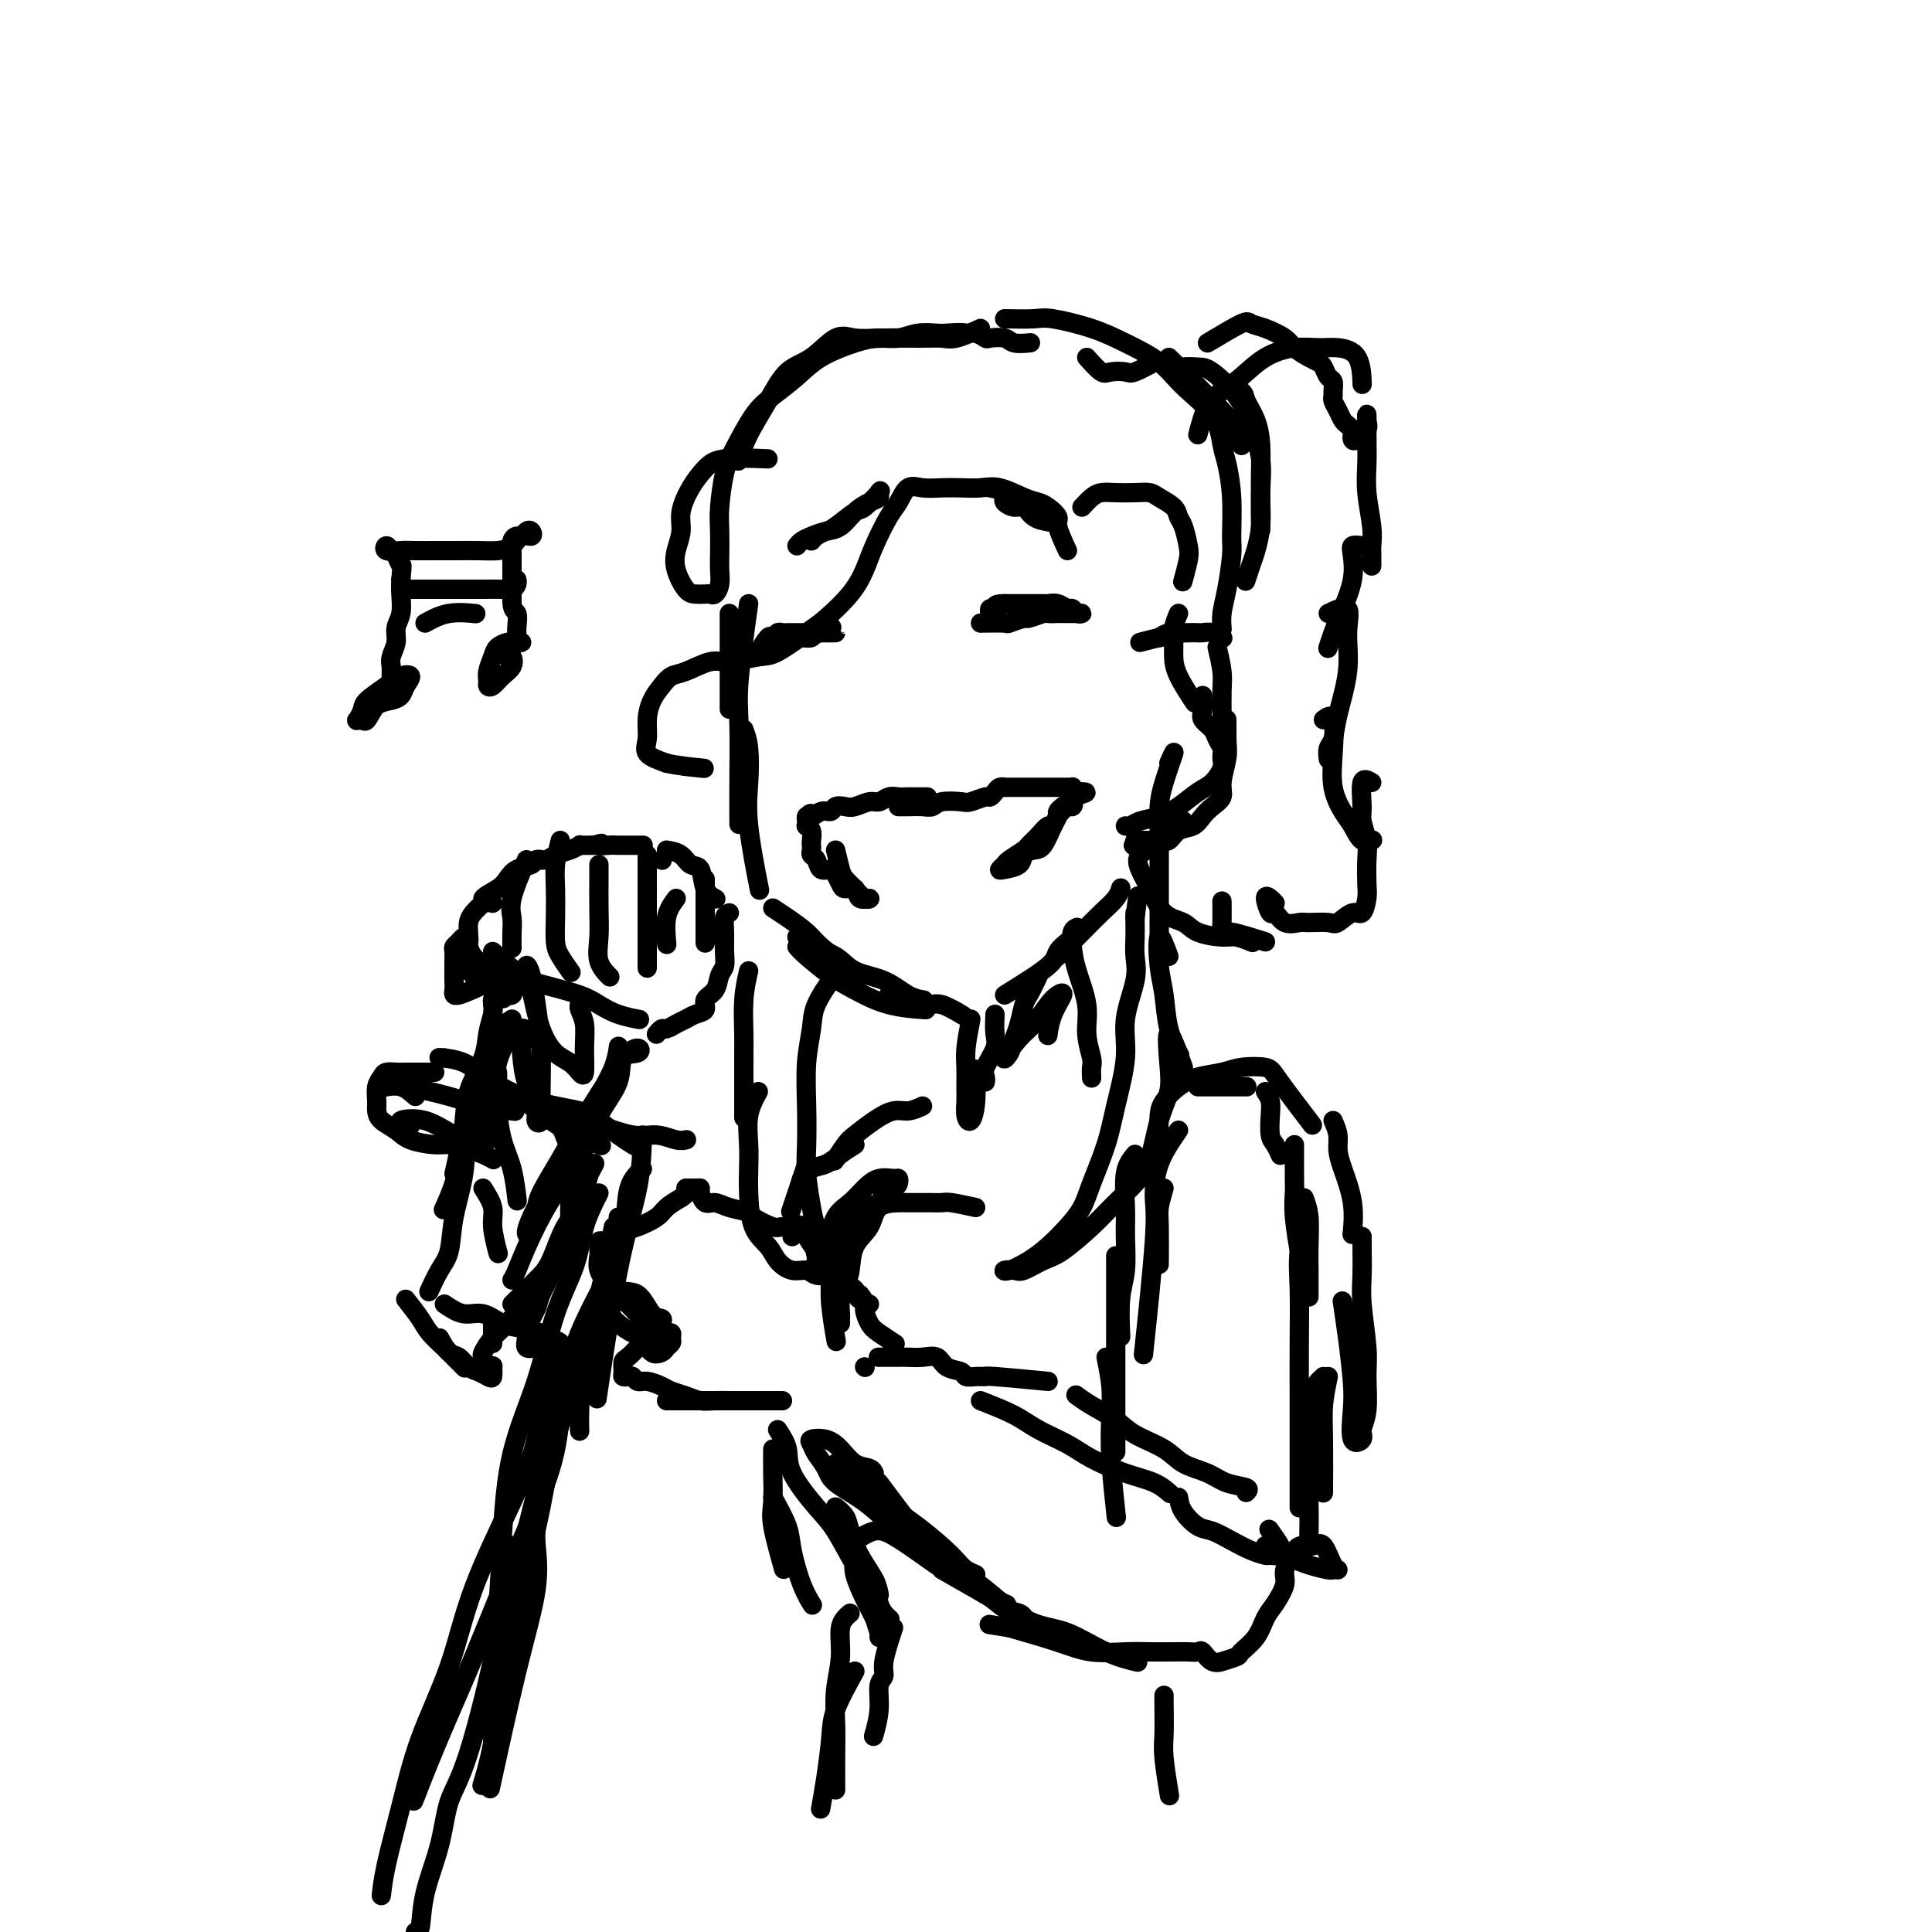 <svg viewBox='0 0 400 400' version='1.1' xmlns='http://www.w3.org/2000/svg' xmlns:xlink='http://www.w3.org/1999/xlink'><g fill='none' stroke='rgb(0,0,0)' stroke-width='4' stroke-linecap='round' stroke-linejoin='round'><path d='M106,213c-1.274,2.601 -2.549,5.203 -3,7c-0.451,1.797 -0.080,2.791 0,4c0.080,1.209 -0.132,2.633 -1,5c-0.868,2.367 -2.391,5.676 -3,7c-0.609,1.324 -0.305,0.662 0,0'/><path d='M106,211c-1.195,0.793 -2.390,1.587 -3,3c-0.610,1.413 -0.634,3.446 -1,5c-0.366,1.554 -1.072,2.628 -2,5c-0.928,2.372 -2.077,6.044 -3,9c-0.923,2.956 -1.620,5.198 -2,7c-0.380,1.802 -0.442,3.163 -1,5c-0.558,1.837 -1.612,4.148 -2,5c-0.388,0.852 -0.111,0.243 0,0c0.111,-0.243 0.055,-0.122 0,0'/><path d='M94,243c0.817,-3.613 1.634,-7.227 2,-10c0.366,-2.773 0.280,-4.707 1,-7c0.720,-2.293 2.245,-4.946 3,-7c0.755,-2.054 0.739,-3.510 1,-5c0.261,-1.490 0.798,-3.013 1,-4c0.202,-0.987 0.067,-1.437 0,-2c-0.067,-0.563 -0.067,-1.238 0,-1c0.067,0.238 0.202,1.389 0,3c-0.202,1.611 -0.741,3.681 -1,6c-0.259,2.319 -0.240,4.886 -1,8c-0.760,3.114 -2.300,6.775 -3,10c-0.700,3.225 -0.559,6.014 -1,9c-0.441,2.986 -1.463,6.170 -2,9c-0.537,2.830 -0.587,5.305 -1,7c-0.413,1.695 -1.188,2.610 -2,4c-0.812,1.390 -1.661,3.254 -2,4c-0.339,0.746 -0.170,0.373 0,0'/><path d='M84,269c1.121,1.430 2.241,2.860 3,4c0.759,1.140 1.156,1.991 2,3c0.844,1.009 2.133,2.178 3,3c0.867,0.822 1.310,1.298 2,2c0.690,0.702 1.626,1.629 2,2c0.374,0.371 0.187,0.185 0,0'/><path d='M91,277c0.667,1.209 1.334,2.418 2,3c0.666,0.582 1.331,0.536 2,1c0.669,0.464 1.342,1.437 2,2c0.658,0.563 1.301,0.715 2,1c0.699,0.285 1.452,0.703 2,1c0.548,0.297 0.889,0.473 1,0c0.111,-0.473 -0.009,-1.594 0,-2c0.009,-0.406 0.146,-0.098 0,0c-0.146,0.098 -0.577,-0.013 -1,0c-0.423,0.013 -0.840,0.152 -1,0c-0.160,-0.152 -0.063,-0.594 0,-1c0.063,-0.406 0.093,-0.776 0,-1c-0.093,-0.224 -0.307,-0.304 0,-1c0.307,-0.696 1.135,-2.010 2,-3c0.865,-0.990 1.765,-1.658 3,-3c1.235,-1.342 2.804,-3.358 4,-5c1.196,-1.642 2.019,-2.910 3,-4c0.981,-1.090 2.119,-2.004 3,-3c0.881,-0.996 1.507,-2.076 2,-3c0.493,-0.924 0.855,-1.693 1,-2c0.145,-0.307 0.072,-0.154 0,0'/><path d='M106,270c1.842,-1.848 3.684,-3.695 5,-5c1.316,-1.305 2.106,-2.067 3,-4c0.894,-1.933 1.892,-5.037 3,-7c1.108,-1.963 2.324,-2.784 3,-4c0.676,-1.216 0.811,-2.826 1,-4c0.189,-1.174 0.432,-1.913 1,-3c0.568,-1.087 1.461,-2.524 1,-2c-0.461,0.524 -2.274,3.007 -3,4c-0.726,0.993 -0.363,0.497 0,0'/><path d='M102,273c0.000,1.044 0.000,2.089 0,3c0.000,0.911 0.000,1.689 0,2c0.000,0.311 0.000,0.156 0,0'/><path d='M92,270c1.334,0.900 2.669,1.799 4,2c1.331,0.201 2.660,-0.297 4,0c1.340,0.297 2.692,1.389 4,2c1.308,0.611 2.573,0.742 4,1c1.427,0.258 3.018,0.643 4,1c0.982,0.357 1.356,0.684 2,1c0.644,0.316 1.558,0.620 2,1c0.442,0.380 0.412,0.836 0,1c-0.412,0.164 -1.206,0.038 -2,0c-0.794,-0.038 -1.588,0.014 -2,0c-0.412,-0.014 -0.443,-0.094 -1,0c-0.557,0.094 -1.640,0.362 -2,0c-0.360,-0.362 0.003,-1.353 0,-2c-0.003,-0.647 -0.373,-0.949 0,-2c0.373,-1.051 1.489,-2.850 2,-4c0.511,-1.150 0.417,-1.651 1,-3c0.583,-1.349 1.841,-3.547 3,-6c1.159,-2.453 2.218,-5.163 3,-7c0.782,-1.837 1.288,-2.802 2,-5c0.712,-2.198 1.632,-5.628 2,-7c0.368,-1.372 0.184,-0.686 0,0'/><path d='M106,265c0.200,-0.285 0.401,-0.570 1,-2c0.599,-1.430 1.597,-4.005 3,-7c1.403,-2.995 3.210,-6.411 5,-9c1.790,-2.589 3.562,-4.353 5,-7c1.438,-2.647 2.541,-6.178 4,-9c1.459,-2.822 3.272,-4.935 4,-7c0.728,-2.065 0.370,-4.082 1,-5c0.630,-0.918 2.248,-0.736 3,-1c0.752,-0.264 0.639,-0.972 0,-1c-0.639,-0.028 -1.803,0.625 -3,2c-1.197,1.375 -2.425,3.472 -4,6c-1.575,2.528 -3.496,5.486 -5,8c-1.504,2.514 -2.590,4.582 -4,7c-1.410,2.418 -3.144,5.184 -4,7c-0.856,1.816 -0.835,2.680 -1,4c-0.165,1.320 -0.516,3.094 -1,4c-0.484,0.906 -1.102,0.943 -1,0c0.102,-0.943 0.924,-2.866 2,-5c1.076,-2.134 2.408,-4.478 4,-7c1.592,-2.522 3.446,-5.223 5,-8c1.554,-2.777 2.808,-5.631 4,-8c1.192,-2.369 2.321,-4.253 3,-6c0.679,-1.747 0.908,-3.356 1,-4c0.092,-0.644 0.046,-0.322 0,0'/><path d='M100,246c0.875,1.387 1.750,2.774 2,4c0.250,1.226 -0.125,2.292 0,4c0.125,1.708 0.750,4.060 1,5c0.250,0.940 0.125,0.470 0,0'/><path d='M103,222c0.016,0.456 0.032,0.911 0,2c-0.032,1.089 -0.114,2.811 0,5c0.114,2.189 0.422,4.844 1,7c0.578,2.156 1.425,3.811 2,6c0.575,2.189 0.879,4.911 1,6c0.121,1.089 0.061,0.544 0,0'/><path d='M110,215c-0.832,-1.264 -1.664,-2.528 -2,-2c-0.336,0.528 -0.177,2.848 0,5c0.177,2.152 0.373,4.135 1,6c0.627,1.865 1.686,3.612 2,5c0.314,1.388 -0.115,2.417 0,3c0.115,0.583 0.774,0.718 1,0c0.226,-0.718 0.018,-2.290 0,-5c-0.018,-2.710 0.155,-6.556 0,-10c-0.155,-3.444 -0.639,-6.484 -1,-9c-0.361,-2.516 -0.599,-4.507 -1,-6c-0.401,-1.493 -0.963,-2.489 -1,-2c-0.037,0.489 0.452,2.463 1,5c0.548,2.537 1.156,5.636 2,8c0.844,2.364 1.925,3.992 3,5c1.075,1.008 2.146,1.396 3,2c0.854,0.604 1.493,1.423 2,2c0.507,0.577 0.882,0.911 1,0c0.118,-0.911 -0.021,-3.067 0,-5c0.021,-1.933 0.201,-3.642 0,-5c-0.201,-1.358 -0.785,-2.366 -1,-3c-0.215,-0.634 -0.061,-0.896 0,-1c0.061,-0.104 0.031,-0.052 0,0'/><path d='M102,203c-2.845,1.333 -5.691,2.667 -7,3c-1.309,0.333 -1.083,-0.334 -1,-1c0.083,-0.666 0.021,-1.330 0,-2c-0.021,-0.670 -0.003,-1.345 0,-2c0.003,-0.655 -0.011,-1.289 0,-2c0.011,-0.711 0.045,-1.498 0,-2c-0.045,-0.502 -0.170,-0.720 0,-1c0.170,-0.280 0.633,-0.623 1,-1c0.367,-0.377 0.636,-0.789 1,-1c0.364,-0.211 0.821,-0.223 1,0c0.179,0.223 0.079,0.681 0,1c-0.079,0.319 -0.138,0.500 0,1c0.138,0.500 0.475,1.318 1,2c0.525,0.682 1.240,1.229 2,2c0.760,0.771 1.564,1.765 2,2c0.436,0.235 0.504,-0.291 1,0c0.496,0.291 1.422,1.398 2,2c0.578,0.602 0.810,0.701 1,1c0.190,0.299 0.340,0.800 0,1c-0.340,0.200 -1.170,0.100 -2,0'/><path d='M104,206c0.878,1.743 -0.928,0.101 -2,-1c-1.072,-1.101 -1.412,-1.660 -2,-2c-0.588,-0.340 -1.426,-0.461 -2,-1c-0.574,-0.539 -0.886,-1.495 -1,-2c-0.114,-0.505 -0.031,-0.558 0,-1c0.031,-0.442 0.010,-1.273 0,-2c-0.010,-0.727 -0.010,-1.350 0,-2c0.010,-0.650 0.030,-1.326 0,-2c-0.030,-0.674 -0.109,-1.347 0,-2c0.109,-0.653 0.408,-1.285 1,-2c0.592,-0.715 1.478,-1.511 2,-2c0.522,-0.489 0.679,-0.670 1,-1c0.321,-0.330 0.806,-0.809 1,-1c0.194,-0.191 0.097,-0.096 0,0'/><path d='M102,187c-1.134,-0.242 -2.269,-0.484 -2,-1c0.269,-0.516 1.941,-1.305 3,-2c1.059,-0.695 1.504,-1.296 2,-2c0.496,-0.704 1.041,-1.509 2,-2c0.959,-0.491 2.330,-0.667 3,-1c0.670,-0.333 0.640,-0.824 1,-1c0.360,-0.176 1.111,-0.036 1,0c-0.111,0.036 -1.083,-0.033 -1,0c0.083,0.033 1.223,0.166 2,0c0.777,-0.166 1.192,-0.633 2,-1c0.808,-0.367 2.010,-0.634 3,-1c0.990,-0.366 1.767,-0.830 2,-1c0.233,-0.170 -0.078,-0.046 0,0c0.078,0.046 0.547,0.012 1,0c0.453,-0.012 0.891,-0.003 1,0c0.109,0.003 -0.112,0.001 0,0c0.112,-0.001 0.556,-0.000 1,0'/><path d='M123,175c2.610,-0.774 1.136,-0.207 1,0c-0.136,0.207 1.067,0.056 2,0c0.933,-0.056 1.595,-0.015 2,0c0.405,0.015 0.552,0.004 1,0c0.448,-0.004 1.198,-0.001 2,0c0.802,0.001 1.658,0.000 2,0c0.342,-0.000 0.171,-0.000 0,0'/><path d='M137,178c0.000,0.000 0.100,0.100 0.1,0.1'/><path d='M146,182c0.000,0.490 0.000,0.979 0,2c0.000,1.021 0.000,2.573 0,4c0.000,1.427 0.000,2.730 0,4c-0.000,1.270 0.000,2.506 0,3c0.000,0.494 0.000,0.247 0,0'/><path d='M138,176c1.098,0.198 2.197,0.397 3,1c0.803,0.603 1.312,1.612 2,2c0.688,0.388 1.556,0.156 2,1c0.444,0.844 0.466,2.766 1,4c0.534,1.234 1.581,1.781 2,2c0.419,0.219 0.209,0.109 0,0'/><path d='M151,189c-0.425,0.183 -0.849,0.365 -1,1c-0.151,0.635 -0.028,1.721 0,3c0.028,1.279 -0.039,2.751 0,4c0.039,1.249 0.184,2.275 0,3c-0.184,0.725 -0.696,1.150 -1,2c-0.304,0.850 -0.399,2.126 -1,3c-0.601,0.874 -1.708,1.347 -2,2c-0.292,0.653 0.230,1.485 0,2c-0.230,0.515 -1.213,0.711 -2,1c-0.787,0.289 -1.377,0.670 -2,1c-0.623,0.330 -1.277,0.611 -2,1c-0.723,0.389 -1.513,0.888 -2,1c-0.487,0.112 -0.669,-0.162 -1,0c-0.331,0.162 -0.809,0.761 -1,1c-0.191,0.239 -0.096,0.120 0,0'/><path d='M102,197c2.156,1.935 4.312,3.870 6,5c1.688,1.130 2.908,1.455 5,2c2.092,0.545 5.055,1.309 7,2c1.945,0.691 2.872,1.309 4,2c1.128,0.691 2.458,1.455 4,2c1.542,0.545 3.298,0.870 4,1c0.702,0.130 0.351,0.065 0,0'/><path d='M109,178c-1.268,2.995 -2.536,5.990 -3,8c-0.464,2.010 -0.124,3.033 0,4c0.124,0.967 0.033,1.876 0,3c-0.033,1.124 -0.010,2.464 0,3c0.010,0.536 0.005,0.268 0,0'/><path d='M116,174c-0.422,1.693 -0.843,3.386 -1,5c-0.157,1.614 -0.049,3.147 0,5c0.049,1.853 0.038,4.024 0,6c-0.038,1.976 -0.103,3.756 0,5c0.103,1.244 0.374,1.950 1,3c0.626,1.050 1.607,2.443 2,3c0.393,0.557 0.196,0.279 0,0'/><path d='M124,179c0.004,0.736 0.009,1.473 0,3c-0.009,1.527 -0.030,3.846 0,6c0.030,2.154 0.111,4.144 0,6c-0.111,1.856 -0.415,3.576 0,5c0.415,1.424 1.547,2.550 2,3c0.453,0.450 0.226,0.225 0,0'/><path d='M134,177c0.000,0.890 0.000,1.780 0,3c0.000,1.220 0.000,2.769 0,5c0.000,2.231 0.000,5.144 0,7c0.000,1.856 0.000,2.653 0,4c0.000,1.347 0.000,3.242 0,4c0.000,0.758 0.000,0.379 0,0'/><path d='M140,186c-0.844,1.133 -1.689,2.267 -2,4c-0.311,1.733 -0.089,4.067 0,5c0.089,0.933 0.044,0.467 0,0'/><path d='M90,222c-2.364,-0.005 -4.728,-0.011 -6,0c-1.272,0.011 -1.451,0.037 -2,0c-0.549,-0.037 -1.468,-0.137 -2,0c-0.532,0.137 -0.677,0.512 -1,1c-0.323,0.488 -0.823,1.089 -1,2c-0.177,0.911 -0.030,2.131 0,3c0.030,0.869 -0.056,1.385 0,2c0.056,0.615 0.254,1.327 1,2c0.746,0.673 2.041,1.308 3,2c0.959,0.692 1.583,1.442 3,2c1.417,0.558 3.627,0.924 5,1c1.373,0.076 1.909,-0.137 3,0c1.091,0.137 2.736,0.624 4,1c1.264,0.376 2.148,0.640 3,1c0.852,0.360 1.672,0.817 2,1c0.328,0.183 0.164,0.091 0,0'/><path d='M85,233c-1.256,-0.340 -2.511,-0.679 -2,-1c0.511,-0.321 2.789,-0.622 5,0c2.211,0.622 4.356,2.167 6,3c1.644,0.833 2.789,0.955 4,1c1.211,0.045 2.489,0.013 3,0c0.511,-0.013 0.256,-0.006 0,0'/><path d='M86,227c-0.944,-0.842 -1.889,-1.684 -3,-2c-1.111,-0.316 -2.390,-0.106 -3,0c-0.610,0.106 -0.551,0.109 0,0c0.551,-0.109 1.595,-0.330 4,0c2.405,0.330 6.170,1.212 9,2c2.830,0.788 4.723,1.481 7,2c2.277,0.519 4.936,0.862 6,1c1.064,0.138 0.532,0.069 0,0'/><path d='M92,219c-0.862,-0.021 -1.724,-0.042 -1,0c0.724,0.042 3.036,0.146 5,1c1.964,0.854 3.582,2.459 6,4c2.418,1.541 5.636,3.019 9,4c3.364,0.981 6.874,1.464 9,2c2.126,0.536 2.869,1.123 4,2c1.131,0.877 2.651,2.044 4,3c1.349,0.956 2.528,1.702 3,2c0.472,0.298 0.236,0.149 0,0'/><path d='M110,229c0.836,0.746 1.671,1.491 3,2c1.329,0.509 3.150,0.781 5,1c1.850,0.219 3.729,0.384 6,1c2.271,0.616 4.935,1.682 7,2c2.065,0.318 3.533,-0.111 5,0c1.467,0.111 2.933,0.761 4,1c1.067,0.239 1.733,0.068 2,0c0.267,-0.068 0.133,-0.034 0,0'/><path d='M114,232c1.556,1.044 3.111,2.089 5,3c1.889,0.911 4.111,1.689 5,2c0.889,0.311 0.444,0.156 0,0'/><path d='M127,254c-0.318,1.536 -0.635,3.071 -1,5c-0.365,1.929 -0.777,4.251 -1,7c-0.223,2.749 -0.256,5.924 -1,9c-0.744,3.076 -2.199,6.051 -3,9c-0.801,2.949 -0.946,5.871 -1,8c-0.054,2.129 -0.015,3.465 0,4c0.015,0.535 0.008,0.267 0,0'/><path d='M128,252c0.189,0.131 0.378,0.262 0,2c-0.378,1.738 -1.322,5.084 -2,8c-0.678,2.916 -1.091,5.401 -2,9c-0.909,3.599 -2.313,8.313 -4,13c-1.687,4.687 -3.657,9.348 -5,14c-1.343,4.652 -2.059,9.296 -3,14c-0.941,4.704 -2.108,9.467 -3,13c-0.892,3.533 -1.509,5.836 -2,8c-0.491,2.164 -0.854,4.190 -1,5c-0.146,0.810 -0.073,0.405 0,0'/><path d='M124,247c-1.140,2.267 -2.280,4.534 -3,7c-0.720,2.466 -1.019,5.131 -2,8c-0.981,2.869 -2.644,5.943 -4,10c-1.356,4.057 -2.406,9.099 -4,14c-1.594,4.901 -3.734,9.663 -5,15c-1.266,5.337 -1.660,11.249 -2,17c-0.340,5.751 -0.627,11.342 -1,16c-0.373,4.658 -0.832,8.382 -1,12c-0.168,3.618 -0.045,7.128 0,10c0.045,2.872 0.013,5.106 0,6c-0.013,0.894 -0.006,0.447 0,0'/><path d='M133,242c-1.252,1.156 -2.505,2.312 -3,5c-0.495,2.688 -0.233,6.909 -2,12c-1.767,5.091 -5.562,11.054 -8,17c-2.438,5.946 -3.521,11.875 -5,18c-1.479,6.125 -3.356,12.444 -5,19c-1.644,6.556 -3.054,13.348 -4,19c-0.946,5.652 -1.429,10.164 -2,15c-0.571,4.836 -1.231,9.994 -2,14c-0.769,4.006 -1.648,6.859 -2,8c-0.352,1.141 -0.176,0.571 0,0'/><path d='M116,282c0.093,3.204 0.187,6.408 0,10c-0.187,3.592 -0.653,7.572 -2,12c-1.347,4.428 -3.573,9.303 -6,15c-2.427,5.697 -5.054,12.214 -7,17c-1.946,4.786 -3.212,7.839 -5,12c-1.788,4.161 -4.097,9.428 -6,14c-1.903,4.572 -3.401,8.449 -4,10c-0.599,1.551 -0.300,0.775 0,0'/><path d='M115,282c-0.713,0.608 -1.427,1.215 -2,4c-0.573,2.785 -1.006,7.747 -2,12c-0.994,4.253 -2.548,7.798 -5,13c-2.452,5.202 -5.802,12.063 -8,18c-2.198,5.937 -3.244,10.951 -5,16c-1.756,5.049 -4.222,10.135 -6,15c-1.778,4.865 -2.868,9.510 -4,14c-1.132,4.490 -2.305,8.824 -3,12c-0.695,3.176 -0.913,5.193 -1,6c-0.087,0.807 -0.044,0.403 0,0'/><path d='M106,320c-0.700,5.561 -1.399,11.121 -3,19c-1.601,7.879 -4.102,18.076 -6,24c-1.898,5.924 -3.192,7.573 -4,10c-0.808,2.427 -1.131,5.631 -2,9c-0.869,3.369 -2.284,6.903 -3,10c-0.716,3.097 -0.731,5.757 -1,7c-0.269,1.243 -0.791,1.069 -1,1c-0.209,-0.069 -0.104,-0.035 0,0'/><path d='M111,316c-0.081,1.011 -0.163,2.022 0,4c0.163,1.978 0.569,4.922 0,9c-0.569,4.078 -2.115,9.290 -4,17c-1.885,7.710 -4.110,17.917 -5,22c-0.890,4.083 -0.445,2.041 0,0'/><path d='M116,233c0.845,1.905 1.690,3.810 2,6c0.310,2.190 0.083,4.667 0,9c-0.083,4.333 -0.024,10.524 0,13c0.024,2.476 0.012,1.238 0,0'/><path d='M133,235c-0.089,3.440 -0.179,6.881 -1,11c-0.821,4.119 -2.375,8.917 -4,17c-1.625,8.083 -3.321,19.452 -4,24c-0.679,4.548 -0.339,2.274 0,0'/><path d='M151,127c0.000,1.137 0.000,2.274 0,4c0.000,1.726 0.000,4.042 0,7c0.000,2.958 0.000,6.560 0,8c0.000,1.440 0.000,0.720 0,0'/><path d='M155,125c-0.845,6.043 -1.691,12.086 -2,16c-0.309,3.914 -0.083,5.699 0,9c0.083,3.301 0.022,8.120 0,12c-0.022,3.880 -0.006,6.823 0,8c0.006,1.177 0.003,0.589 0,0'/><path d='M154,151c0.407,1.075 0.813,2.150 1,4c0.187,1.850 0.153,4.475 0,7c-0.153,2.525 -0.426,4.949 0,9c0.426,4.051 1.550,9.729 2,12c0.450,2.271 0.225,1.136 0,0'/><path d='M160,188c0.874,0.573 1.748,1.145 3,2c1.252,0.855 2.882,1.992 4,3c1.118,1.008 1.724,1.887 3,3c1.276,1.113 3.222,2.461 4,3c0.778,0.539 0.389,0.270 0,0'/><path d='M165,194c0.783,0.700 1.567,1.399 3,2c1.433,0.601 3.516,1.103 5,2c1.484,0.897 2.370,2.188 4,3c1.630,0.812 4.004,1.146 6,2c1.996,0.854 3.614,2.230 5,3c1.386,0.770 2.539,0.934 3,1c0.461,0.066 0.231,0.033 0,0'/><path d='M184,206c1.297,0.293 2.593,0.587 4,1c1.407,0.413 2.923,0.946 4,1c1.077,0.054 1.713,-0.370 3,0c1.287,0.370 3.225,1.534 4,2c0.775,0.466 0.388,0.233 0,0'/><path d='M165,196c0.389,0.461 0.778,0.922 2,2c1.222,1.078 3.278,2.772 5,4c1.722,1.228 3.111,1.989 5,3c1.889,1.011 4.278,2.272 7,3c2.722,0.728 5.778,0.922 7,1c1.222,0.078 0.611,0.039 0,0'/><path d='M208,206c3.637,-2.256 7.274,-4.512 9,-6c1.726,-1.488 1.542,-2.208 2,-3c0.458,-0.792 1.560,-1.655 2,-2c0.440,-0.345 0.220,-0.173 0,0'/><path d='M219,198c1.743,-1.735 3.486,-3.470 5,-5c1.514,-1.530 2.797,-2.853 4,-4c1.203,-1.147 2.324,-2.116 3,-3c0.676,-0.884 0.907,-1.681 1,-2c0.093,-0.319 0.046,-0.159 0,0'/><path d='M236,133c1.738,-0.453 3.477,-0.906 4,-1c0.523,-0.094 -0.168,0.171 0,0c0.168,-0.171 1.196,-0.778 2,-1c0.804,-0.222 1.384,-0.061 2,0c0.616,0.061 1.269,0.020 2,0c0.731,-0.020 1.541,-0.019 2,0c0.459,0.019 0.566,0.057 1,0c0.434,-0.057 1.194,-0.208 2,0c0.806,0.208 1.659,0.774 2,1c0.341,0.226 0.171,0.113 0,0'/><path d='M252,134c0.423,1.794 0.845,3.588 1,5c0.155,1.412 0.041,2.442 0,4c-0.041,1.558 -0.011,3.644 0,5c0.011,1.356 0.003,1.980 0,3c-0.003,1.020 -0.001,2.434 0,3c0.001,0.566 0.000,0.283 0,0'/><path d='M254,157c0.009,-3.748 0.018,-7.496 0,-8c-0.018,-0.504 -0.063,2.235 0,4c0.063,1.765 0.235,2.556 0,4c-0.235,1.444 -0.877,3.543 -1,5c-0.123,1.457 0.273,2.273 0,3c-0.273,0.727 -1.214,1.365 -2,2c-0.786,0.635 -1.417,1.266 -2,2c-0.583,0.734 -1.118,1.570 -2,2c-0.882,0.430 -2.111,0.454 -3,1c-0.889,0.546 -1.439,1.614 -2,2c-0.561,0.386 -1.135,0.089 -2,0c-0.865,-0.089 -2.022,0.030 -3,0c-0.978,-0.030 -1.778,-0.210 -2,0c-0.222,0.210 0.134,0.809 0,1c-0.134,0.191 -0.759,-0.025 0,0c0.759,0.025 2.902,0.290 4,0c1.098,-0.290 1.152,-1.135 2,-2c0.848,-0.865 2.490,-1.748 3,-2c0.510,-0.252 -0.111,0.128 0,0c0.111,-0.128 0.953,-0.765 1,-1c0.047,-0.235 -0.701,-0.067 -1,0c-0.299,0.067 -0.150,0.034 0,0'/><path d='M221,114c-0.894,-1.940 -1.788,-3.881 -2,-5c-0.212,-1.119 0.257,-1.418 0,-2c-0.257,-0.582 -1.240,-1.448 -2,-2c-0.760,-0.552 -1.298,-0.789 -2,-1c-0.702,-0.211 -1.569,-0.397 -3,-1c-1.431,-0.603 -3.425,-1.625 -5,-2c-1.575,-0.375 -2.729,-0.103 -4,0c-1.271,0.103 -2.658,0.037 -4,0c-1.342,-0.037 -2.638,-0.046 -4,0c-1.362,0.046 -2.792,0.146 -4,0c-1.208,-0.146 -2.196,-0.539 -3,0c-0.804,0.539 -1.424,2.012 -2,3c-0.576,0.988 -1.109,1.493 -2,3c-0.891,1.507 -2.140,4.015 -3,6c-0.860,1.985 -1.333,3.446 -2,5c-0.667,1.554 -1.530,3.200 -3,5c-1.470,1.800 -3.548,3.755 -5,5c-1.452,1.245 -2.277,1.782 -4,3c-1.723,1.218 -4.345,3.118 -6,4c-1.655,0.882 -2.344,0.746 -4,1c-1.656,0.254 -4.278,0.896 -6,1c-1.722,0.104 -2.545,-0.332 -4,0c-1.455,0.332 -3.543,1.432 -5,2c-1.457,0.568 -2.285,0.606 -3,1c-0.715,0.394 -1.319,1.145 -2,2c-0.681,0.855 -1.439,1.815 -2,3c-0.561,1.185 -0.923,2.596 -1,4c-0.077,1.404 0.133,2.801 0,4c-0.133,1.199 -0.609,2.200 0,3c0.609,0.800 2.305,1.400 4,2'/><path d='M138,158c2.178,0.533 5.622,0.867 7,1c1.378,0.133 0.689,0.067 0,0'/><path d='M224,105c0.683,-0.732 1.366,-1.465 2,-2c0.634,-0.535 1.218,-0.873 2,-1c0.782,-0.127 1.761,-0.042 3,0c1.239,0.042 2.738,0.042 4,0c1.262,-0.042 2.289,-0.126 3,0c0.711,0.126 1.108,0.464 2,1c0.892,0.536 2.278,1.272 3,2c0.722,0.728 0.778,1.450 1,2c0.222,0.550 0.609,0.929 1,2c0.391,1.071 0.785,2.833 1,4c0.215,1.167 0.250,1.737 0,3c-0.250,1.263 -0.786,3.218 -1,4c-0.214,0.782 -0.107,0.391 0,0'/><path d='M244,127c-0.424,0.997 -0.849,1.995 -1,3c-0.151,1.005 -0.029,2.018 0,3c0.029,0.982 -0.033,1.933 0,3c0.033,1.067 0.163,2.249 1,4c0.837,1.751 2.382,4.072 3,5c0.618,0.928 0.309,0.464 0,0'/><path d='M249,144c0.055,1.089 0.110,2.179 0,3c-0.110,0.821 -0.384,1.375 0,2c0.384,0.625 1.425,1.321 2,2c0.575,0.679 0.685,1.341 1,2c0.315,0.659 0.837,1.316 1,2c0.163,0.684 -0.031,1.394 0,2c0.031,0.606 0.288,1.108 0,2c-0.288,0.892 -1.120,2.175 -2,3c-0.880,0.825 -1.808,1.191 -3,2c-1.192,0.809 -2.649,2.059 -4,3c-1.351,0.941 -2.597,1.573 -4,2c-1.403,0.427 -2.964,0.651 -4,1c-1.036,0.349 -1.548,0.825 -2,1c-0.452,0.175 -0.843,0.050 -1,0c-0.157,-0.050 -0.078,-0.025 0,0'/><path d='M242,158c0.619,-1.400 1.238,-2.799 1,-2c-0.238,0.799 -1.332,3.798 -2,6c-0.668,2.202 -0.911,3.607 -1,5c-0.089,1.393 -0.024,2.775 0,5c0.024,2.225 0.006,5.293 0,8c-0.006,2.707 -0.002,5.051 0,7c0.002,1.949 0.000,3.502 0,5c-0.000,1.498 -0.000,2.942 0,4c0.000,1.058 0.000,1.731 0,2c-0.000,0.269 -0.000,0.135 0,0'/><path d='M242,198c-0.819,-2.234 -1.638,-4.468 -2,-4c-0.362,0.468 -0.268,3.639 0,6c0.268,2.361 0.711,3.911 1,6c0.289,2.089 0.424,4.716 1,7c0.576,2.284 1.593,4.224 2,5c0.407,0.776 0.203,0.388 0,0'/><path d='M245,221c-1.255,-3.490 -2.510,-6.979 -3,-7c-0.490,-0.021 -0.215,3.427 0,6c0.215,2.573 0.371,4.271 0,6c-0.371,1.729 -1.268,3.489 -2,6c-0.732,2.511 -1.298,5.772 -2,8c-0.702,2.228 -1.541,3.422 -3,5c-1.459,1.578 -3.539,3.541 -5,5c-1.461,1.459 -2.302,2.416 -4,4c-1.698,1.584 -4.252,3.797 -6,5c-1.748,1.203 -2.688,1.396 -4,2c-1.312,0.604 -2.995,1.621 -4,2c-1.005,0.379 -1.333,0.122 -2,0c-0.667,-0.122 -1.673,-0.107 -2,0c-0.327,0.107 0.024,0.308 1,0c0.976,-0.308 2.578,-1.124 4,-2c1.422,-0.876 2.664,-1.810 4,-3c1.336,-1.190 2.766,-2.634 4,-4c1.234,-1.366 2.272,-2.653 3,-4c0.728,-1.347 1.146,-2.755 2,-5c0.854,-2.245 2.145,-5.328 3,-8c0.855,-2.672 1.273,-4.934 2,-8c0.727,-3.066 1.764,-6.935 2,-10c0.236,-3.065 -0.329,-5.326 0,-8c0.329,-2.674 1.552,-5.763 2,-8c0.448,-2.237 0.120,-3.623 0,-5c-0.120,-1.377 -0.032,-2.745 0,-4c0.032,-1.255 0.009,-2.398 0,-3c-0.009,-0.602 -0.002,-0.662 0,-1c0.002,-0.338 0.001,-0.954 0,-1c-0.001,-0.046 -0.000,0.477 0,1'/><path d='M235,190c1.000,-7.833 0.500,-3.917 0,0'/><path d='M155,201c-0.423,1.849 -0.845,3.697 -1,6c-0.155,2.303 -0.041,5.059 0,7c0.041,1.941 0.011,3.067 0,5c-0.011,1.933 -0.003,4.674 0,7c0.003,2.326 0.001,4.236 0,5c-0.001,0.764 -0.000,0.382 0,0'/><path d='M157,226c-0.845,1.558 -1.689,3.116 -2,5c-0.311,1.884 -0.087,4.093 0,6c0.087,1.907 0.039,3.511 0,5c-0.039,1.489 -0.068,2.862 0,5c0.068,2.138 0.235,5.041 1,7c0.765,1.959 2.129,2.974 3,4c0.871,1.026 1.249,2.065 2,3c0.751,0.935 1.875,1.767 3,2c1.125,0.233 2.252,-0.134 3,0c0.748,0.134 1.118,0.769 2,1c0.882,0.231 2.276,0.057 3,0c0.724,-0.057 0.779,0.001 1,0c0.221,-0.001 0.607,-0.063 1,0c0.393,0.063 0.793,0.251 1,0c0.207,-0.251 0.220,-0.941 0,-1c-0.220,-0.059 -0.675,0.515 -1,0c-0.325,-0.515 -0.522,-2.118 -1,-3c-0.478,-0.882 -1.238,-1.044 -2,-2c-0.762,-0.956 -1.524,-2.706 -2,-4c-0.476,-1.294 -0.664,-2.132 -1,-4c-0.336,-1.868 -0.818,-4.764 -1,-7c-0.182,-2.236 -0.062,-3.810 0,-6c0.062,-2.190 0.066,-4.994 0,-8c-0.066,-3.006 -0.203,-6.214 0,-9c0.203,-2.786 0.745,-5.149 1,-7c0.255,-1.851 0.222,-3.191 1,-5c0.778,-1.809 2.365,-4.088 3,-5c0.635,-0.912 0.317,-0.456 0,0'/><path d='M203,68c-1.841,0.846 -3.682,1.692 -5,2c-1.318,0.308 -2.112,0.079 -3,0c-0.888,-0.079 -1.871,-0.008 -4,0c-2.129,0.008 -5.406,-0.047 -8,0c-2.594,0.047 -4.507,0.198 -6,0c-1.493,-0.198 -2.567,-0.743 -4,0c-1.433,0.743 -3.225,2.774 -5,4c-1.775,1.226 -3.534,1.646 -5,3c-1.466,1.354 -2.640,3.641 -4,6c-1.360,2.359 -2.904,4.789 -4,7c-1.096,2.211 -1.742,4.203 -2,5c-0.258,0.797 -0.129,0.398 0,0'/><path d='M159,95c-3.425,-0.139 -6.850,-0.278 -9,0c-2.150,0.278 -3.024,0.972 -4,2c-0.976,1.028 -2.053,2.388 -3,4c-0.947,1.612 -1.764,3.476 -2,5c-0.236,1.524 0.111,2.710 0,4c-0.111,1.290 -0.678,2.686 -1,4c-0.322,1.314 -0.399,2.548 0,4c0.399,1.452 1.272,3.122 2,4c0.728,0.878 1.309,0.962 2,1c0.691,0.038 1.492,0.029 2,0c0.508,-0.029 0.725,-0.078 1,0c0.275,0.078 0.610,0.282 1,0c0.390,-0.282 0.836,-1.051 1,-2c0.164,-0.949 0.047,-2.077 0,-3c-0.047,-0.923 -0.022,-1.639 0,-3c0.022,-1.361 0.043,-3.365 0,-5c-0.043,-1.635 -0.148,-2.901 0,-5c0.148,-2.099 0.549,-5.029 1,-7c0.451,-1.971 0.953,-2.982 2,-5c1.047,-2.018 2.639,-5.045 4,-7c1.361,-1.955 2.492,-2.840 4,-4c1.508,-1.160 3.393,-2.597 5,-4c1.607,-1.403 2.936,-2.772 5,-4c2.064,-1.228 4.864,-2.315 7,-3c2.136,-0.685 3.608,-0.968 5,-1c1.392,-0.032 2.703,0.187 4,0c1.297,-0.187 2.580,-0.781 4,-1c1.420,-0.219 2.977,-0.063 4,0c1.023,0.063 1.511,0.031 2,0'/><path d='M196,69c3.755,-0.293 3.643,-0.027 4,0c0.357,0.027 1.182,-0.185 2,0c0.818,0.185 1.628,0.768 2,1c0.372,0.232 0.307,0.115 1,0c0.693,-0.115 2.145,-0.227 3,0c0.855,0.227 1.115,0.792 2,1c0.885,0.208 2.396,0.059 3,0c0.604,-0.059 0.302,-0.030 0,0'/><path d='M225,74c1.125,1.264 2.250,2.527 3,3c0.750,0.473 1.126,0.154 2,0c0.874,-0.154 2.244,-0.144 3,0c0.756,0.144 0.896,0.424 2,0c1.104,-0.424 3.173,-1.550 4,-2c0.827,-0.450 0.414,-0.225 0,0'/><path d='M242,74c2.378,2.374 4.756,4.749 6,6c1.244,1.251 1.353,1.379 2,2c0.647,0.621 1.833,1.733 3,3c1.167,1.267 2.314,2.687 3,4c0.686,1.313 0.910,2.518 1,3c0.090,0.482 0.045,0.241 0,0'/><path d='M253,79c1.630,0.708 3.260,1.415 4,2c0.740,0.585 0.590,1.046 1,2c0.410,0.954 1.379,2.399 2,4c0.621,1.601 0.896,3.356 1,5c0.104,1.644 0.039,3.177 0,5c-0.039,1.823 -0.053,3.936 0,6c0.053,2.064 0.172,4.081 0,6c-0.172,1.919 -0.634,3.741 -1,5c-0.366,1.259 -0.637,1.954 -1,3c-0.363,1.046 -0.818,2.442 -1,3c-0.182,0.558 -0.091,0.279 0,0'/><path d='M243,77c0.561,-0.423 1.123,-0.846 2,-1c0.877,-0.154 2.071,-0.038 3,0c0.929,0.038 1.594,-0.002 3,1c1.406,1.002 3.554,3.047 5,5c1.446,1.953 2.191,3.813 3,6c0.809,2.187 1.681,4.700 2,7c0.319,2.300 0.086,4.389 0,7c-0.086,2.611 -0.025,5.746 0,7c0.025,1.254 0.012,0.627 0,0'/><path d='M208,66c2.282,0.043 4.564,0.086 6,0c1.436,-0.086 2.026,-0.300 4,0c1.974,0.300 5.330,1.113 8,2c2.670,0.887 4.652,1.847 7,3c2.348,1.153 5.063,2.497 7,4c1.937,1.503 3.097,3.164 5,5c1.903,1.836 4.548,3.847 6,6c1.452,2.153 1.710,4.449 2,6c0.290,1.551 0.611,2.357 1,4c0.389,1.643 0.847,4.123 1,7c0.153,2.877 0.003,6.151 0,8c-0.003,1.849 0.143,2.272 0,4c-0.143,1.728 -0.574,4.762 -1,7c-0.426,2.238 -0.845,3.679 -1,5c-0.155,1.321 -0.044,2.520 0,3c0.044,0.480 0.022,0.240 0,0'/><path d='M248,90c0.597,-2.259 1.194,-4.518 2,-6c0.806,-1.482 1.822,-2.187 3,-3c1.178,-0.813 2.519,-1.735 4,-3c1.481,-1.265 3.101,-2.872 5,-4c1.899,-1.128 4.078,-1.776 6,-2c1.922,-0.224 3.587,-0.024 5,0c1.413,0.024 2.575,-0.128 4,0c1.425,0.128 3.115,0.534 4,2c0.885,1.466 0.967,3.990 1,5c0.033,1.010 0.016,0.505 0,0'/><path d='M250,71c2.793,-1.673 5.587,-3.346 7,-4c1.413,-0.654 1.446,-0.288 2,0c0.554,0.288 1.630,0.497 3,1c1.370,0.503 3.036,1.299 4,2c0.964,0.701 1.228,1.305 2,2c0.772,0.695 2.053,1.481 3,2c0.947,0.519 1.560,0.773 2,1c0.440,0.227 0.707,0.428 1,1c0.293,0.572 0.614,1.514 1,2c0.386,0.486 0.839,0.514 1,1c0.161,0.486 0.032,1.429 0,2c-0.032,0.571 0.033,0.769 0,1c-0.033,0.231 -0.163,0.496 0,1c0.163,0.504 0.618,1.248 1,2c0.382,0.752 0.690,1.511 1,2c0.310,0.489 0.621,0.707 1,1c0.379,0.293 0.827,0.661 1,1c0.173,0.339 0.071,0.649 0,1c-0.071,0.351 -0.110,0.742 0,1c0.110,0.258 0.369,0.384 1,0c0.631,-0.384 1.633,-1.278 2,-2c0.367,-0.722 0.099,-1.271 0,-2c-0.099,-0.729 -0.028,-1.637 0,-1c0.028,0.637 0.014,2.818 0,5'/><path d='M283,91c0.016,1.640 0.057,3.240 0,5c-0.057,1.760 -0.211,3.680 0,6c0.211,2.320 0.789,5.039 1,7c0.211,1.961 0.057,3.165 0,4c-0.057,0.835 -0.015,1.302 0,2c0.015,0.698 0.004,1.628 0,2c-0.004,0.372 -0.002,0.186 0,0'/><path d='M282,113c-0.833,-0.114 -1.666,-0.229 -2,0c-0.334,0.229 -0.170,0.801 0,2c0.170,1.199 0.347,3.026 0,5c-0.347,1.974 -1.217,4.096 -2,6c-0.783,1.904 -1.480,3.589 -2,5c-0.520,1.411 -0.863,2.546 -1,3c-0.137,0.454 -0.069,0.227 0,0'/><path d='M275,127c1.705,-0.809 3.411,-1.619 4,-1c0.589,0.619 0.063,2.665 0,5c-0.063,2.335 0.337,4.959 0,8c-0.337,3.041 -1.411,6.500 -2,9c-0.589,2.500 -0.694,4.041 -1,5c-0.306,0.959 -0.813,1.335 -1,2c-0.187,0.665 -0.053,1.619 0,2c0.053,0.381 0.027,0.191 0,0'/><path d='M274,149c0.833,-0.616 1.665,-1.232 2,0c0.335,1.232 0.172,4.313 0,7c-0.172,2.687 -0.354,4.979 0,7c0.354,2.021 1.244,3.771 2,5c0.756,1.229 1.378,1.938 2,3c0.622,1.062 1.244,2.478 2,3c0.756,0.522 1.644,0.149 2,0c0.356,-0.149 0.178,-0.075 0,0'/><path d='M284,162c-0.853,-0.502 -1.707,-1.003 -2,0c-0.293,1.003 -0.026,3.511 0,5c0.026,1.489 -0.188,1.958 0,3c0.188,1.042 0.780,2.655 1,4c0.220,1.345 0.068,2.421 0,4c-0.068,1.579 -0.053,3.660 0,5c0.053,1.340 0.144,1.939 0,3c-0.144,1.061 -0.521,2.586 -1,3c-0.479,0.414 -1.058,-0.282 -2,0c-0.942,0.282 -2.248,1.542 -3,2c-0.752,0.458 -0.951,0.114 -2,0c-1.049,-0.114 -2.949,0.000 -4,0c-1.051,-0.000 -1.253,-0.116 -2,0c-0.747,0.116 -2.040,0.465 -3,0c-0.960,-0.465 -1.588,-1.743 -2,-2c-0.412,-0.257 -0.608,0.506 -1,0c-0.392,-0.506 -0.981,-2.280 -1,-3c-0.019,-0.720 0.533,-0.386 1,0c0.467,0.386 0.848,0.825 1,1c0.152,0.175 0.076,0.088 0,0'/><path d='M240,175c-1.647,0.590 -3.293,1.179 -4,2c-0.707,0.821 -0.473,1.873 0,3c0.473,1.127 1.187,2.331 2,4c0.813,1.669 1.725,3.805 3,5c1.275,1.195 2.913,1.448 4,2c1.087,0.552 1.623,1.402 3,2c1.377,0.598 3.596,0.944 5,1c1.404,0.056 1.993,-0.177 3,0c1.007,0.177 2.430,0.765 3,1c0.570,0.235 0.285,0.118 0,0'/><path d='M262,195c-2.732,-0.874 -5.464,-1.748 -7,-2c-1.536,-0.252 -1.876,0.118 -2,0c-0.124,-0.118 -0.033,-0.724 0,-2c0.033,-1.276 0.010,-3.222 0,-4c-0.010,-0.778 -0.005,-0.389 0,0'/><path d='M173,176c0.374,1.529 0.747,3.058 1,4c0.253,0.942 0.385,1.295 1,2c0.615,0.705 1.713,1.760 2,2c0.287,0.240 -0.237,-0.336 0,0c0.237,0.336 1.234,1.583 2,2c0.766,0.417 1.302,0.005 1,0c-0.302,-0.005 -1.443,0.399 -2,0c-0.557,-0.399 -0.529,-1.600 -1,-2c-0.471,-0.400 -1.439,-0.000 -2,0c-0.561,0.000 -0.713,-0.399 -1,-1c-0.287,-0.601 -0.708,-1.404 -1,-2c-0.292,-0.596 -0.457,-0.986 -1,-1c-0.543,-0.014 -1.466,0.347 -2,0c-0.534,-0.347 -0.679,-1.401 -1,-2c-0.321,-0.599 -0.817,-0.741 -1,-1c-0.183,-0.259 -0.053,-0.634 0,-1c0.053,-0.366 0.028,-0.724 0,-1c-0.028,-0.276 -0.060,-0.469 0,-1c0.060,-0.531 0.211,-1.400 0,-2c-0.211,-0.600 -0.786,-0.932 -1,-1c-0.214,-0.068 -0.068,0.126 0,0c0.068,-0.126 0.057,-0.572 0,-1c-0.057,-0.428 -0.159,-0.836 0,-1c0.159,-0.164 0.580,-0.082 1,0'/><path d='M168,169c-0.246,-1.327 -0.361,-0.146 0,0c0.361,0.146 1.198,-0.744 2,-1c0.802,-0.256 1.570,0.124 2,0c0.430,-0.124 0.524,-0.750 1,-1c0.476,-0.250 1.335,-0.123 2,0c0.665,0.123 1.137,0.243 2,0c0.863,-0.243 2.118,-0.850 3,-1c0.882,-0.150 1.392,0.156 2,0c0.608,-0.156 1.314,-0.774 2,-1c0.686,-0.226 1.350,-0.061 2,0c0.650,0.061 1.285,0.016 2,0c0.715,-0.016 1.511,-0.004 2,0c0.489,0.004 0.670,0.001 1,0c0.330,-0.001 0.809,-0.000 1,0c0.191,0.000 0.096,0.000 0,0'/><path d='M186,167c0.558,0.008 1.116,0.016 2,0c0.884,-0.016 2.094,-0.056 3,0c0.906,0.056 1.507,0.207 2,0c0.493,-0.207 0.877,-0.773 2,-1c1.123,-0.227 2.983,-0.116 4,0c1.017,0.116 1.189,0.238 2,0c0.811,-0.238 2.260,-0.834 3,-1c0.740,-0.166 0.771,0.099 1,0c0.229,-0.099 0.657,-0.562 1,-1c0.343,-0.438 0.602,-0.849 1,-1c0.398,-0.151 0.937,-0.040 1,0c0.063,0.040 -0.349,0.011 0,0c0.349,-0.011 1.460,-0.003 2,0c0.540,0.003 0.511,0.001 1,0c0.489,-0.001 1.497,-0.000 2,0c0.503,0.000 0.502,0.000 1,0c0.498,-0.000 1.495,-0.000 2,0c0.505,0.000 0.517,0.000 1,0c0.483,-0.000 1.436,-0.001 2,0c0.564,0.001 0.740,0.003 1,0c0.260,-0.003 0.606,-0.011 1,0c0.394,0.011 0.837,0.041 1,0c0.163,-0.041 0.047,-0.155 0,0c-0.047,0.155 -0.023,0.577 0,1'/><path d='M222,164c5.572,-0.280 1.500,0.519 0,1c-1.500,0.481 -0.430,0.645 0,1c0.430,0.355 0.218,0.903 0,1c-0.218,0.097 -0.442,-0.255 -1,0c-0.558,0.255 -1.449,1.119 -2,2c-0.551,0.881 -0.761,1.779 -1,2c-0.239,0.221 -0.505,-0.235 -1,0c-0.495,0.235 -1.217,1.162 -2,2c-0.783,0.838 -1.625,1.587 -2,2c-0.375,0.413 -0.282,0.489 -1,1c-0.718,0.511 -2.248,1.455 -3,2c-0.752,0.545 -0.725,0.689 -1,1c-0.275,0.311 -0.852,0.787 -1,1c-0.148,0.213 0.134,0.162 1,0c0.866,-0.162 2.315,-0.435 3,-1c0.685,-0.565 0.604,-1.422 1,-2c0.396,-0.578 1.268,-0.875 2,-1c0.732,-0.125 1.324,-0.076 2,-1c0.676,-0.924 1.435,-2.822 2,-4c0.565,-1.178 0.936,-1.636 1,-2c0.064,-0.364 -0.179,-0.634 0,-1c0.179,-0.366 0.779,-0.829 1,-1c0.221,-0.171 0.063,-0.049 0,0c-0.063,0.049 -0.032,0.024 0,0'/><path d='M203,129c2.089,-0.033 4.178,-0.065 5,0c0.822,0.065 0.376,0.228 1,0c0.624,-0.228 2.316,-0.846 3,-1c0.684,-0.154 0.358,0.155 1,0c0.642,-0.155 2.252,-0.774 3,-1c0.748,-0.226 0.634,-0.061 1,0c0.366,0.061 1.213,0.016 2,0c0.787,-0.016 1.514,-0.003 2,0c0.486,0.003 0.729,-0.003 1,0c0.271,0.003 0.568,0.016 1,0c0.432,-0.016 1.000,-0.061 1,0c0.000,0.061 -0.568,0.226 -1,0c-0.432,-0.226 -0.730,-0.845 -1,-1c-0.270,-0.155 -0.513,0.155 -1,0c-0.487,-0.155 -1.218,-0.774 -2,-1c-0.782,-0.226 -1.614,-0.061 -2,0c-0.386,0.061 -0.327,0.016 -1,0c-0.673,-0.016 -2.077,-0.004 -3,0c-0.923,0.004 -1.364,0.001 -2,0c-0.636,-0.001 -1.467,-0.000 -2,0c-0.533,0.000 -0.766,0.000 -1,0'/><path d='M208,125c-2.558,-0.067 -1.953,0.767 -2,1c-0.047,0.233 -0.744,-0.133 -1,0c-0.256,0.133 -0.069,0.767 0,1c0.069,0.233 0.020,0.067 0,0c-0.020,-0.067 -0.010,-0.033 0,0'/><path d='M157,135c0.780,-1.268 1.559,-2.536 2,-3c0.441,-0.464 0.542,-0.123 1,0c0.458,0.123 1.273,0.029 2,0c0.727,-0.029 1.364,0.006 2,0c0.636,-0.006 1.269,-0.054 2,0c0.731,0.054 1.559,0.211 2,0c0.441,-0.211 0.493,-0.789 1,-1c0.507,-0.211 1.469,-0.057 2,0c0.531,0.057 0.633,0.015 1,0c0.367,-0.015 1.000,-0.004 1,0c0.000,0.004 -0.633,0.001 -1,0c-0.367,-0.001 -0.469,-0.000 -1,0c-0.531,0.000 -1.490,0.000 -2,0c-0.510,-0.000 -0.570,0.000 -1,0c-0.430,-0.000 -1.229,-0.001 -2,0c-0.771,0.001 -1.515,0.004 -2,0c-0.485,-0.004 -0.712,-0.015 -1,0c-0.288,0.015 -0.638,0.057 -1,0c-0.362,-0.057 -0.736,-0.211 -1,0c-0.264,0.211 -0.417,0.788 0,1c0.417,0.212 1.405,0.061 2,0c0.595,-0.061 0.798,-0.030 1,0'/><path d='M164,132c-0.421,-0.088 2.526,-0.807 4,-1c1.474,-0.193 1.474,0.140 2,0c0.526,-0.140 1.579,-0.754 2,-1c0.421,-0.246 0.211,-0.123 0,0'/><path d='M165,113c0.268,-0.337 0.536,-0.674 1,-1c0.464,-0.326 1.125,-0.640 2,-1c0.875,-0.360 1.965,-0.765 3,-1c1.035,-0.235 2.014,-0.301 3,-1c0.986,-0.699 1.980,-2.033 3,-3c1.020,-0.967 2.067,-1.569 3,-2c0.933,-0.431 1.752,-0.693 2,-1c0.248,-0.307 -0.077,-0.660 0,-1c0.077,-0.340 0.554,-0.666 0,0c-0.554,0.666 -2.141,2.325 -3,3c-0.859,0.675 -0.990,0.367 -2,1c-1.010,0.633 -2.898,2.208 -4,3c-1.102,0.792 -1.419,0.800 -2,1c-0.581,0.200 -1.426,0.592 -2,1c-0.574,0.408 -0.878,0.831 -1,1c-0.122,0.169 -0.061,0.085 0,0'/><path d='M205,101c1.093,0.220 2.185,0.440 3,1c0.815,0.560 1.352,1.460 2,2c0.648,0.540 1.407,0.719 2,1c0.593,0.281 1.019,0.664 2,1c0.981,0.336 2.516,0.624 3,1c0.484,0.376 -0.083,0.839 0,1c0.083,0.161 0.815,0.020 1,0c0.185,-0.020 -0.179,0.083 -1,0c-0.821,-0.083 -2.101,-0.351 -3,-1c-0.899,-0.649 -1.418,-1.680 -2,-2c-0.582,-0.320 -1.228,0.072 -2,0c-0.772,-0.072 -1.671,-0.607 -2,-1c-0.329,-0.393 -0.089,-0.644 0,-1c0.089,-0.356 0.025,-0.816 0,-1c-0.025,-0.184 -0.013,-0.092 0,0'/><path d='M75,149c0.984,-1.173 1.968,-2.346 3,-3c1.032,-0.654 2.113,-0.789 3,-1c0.887,-0.211 1.579,-0.496 2,-1c0.421,-0.504 0.572,-1.225 1,-2c0.428,-0.775 1.135,-1.603 1,-2c-0.135,-0.397 -1.112,-0.362 -2,0c-0.888,0.362 -1.689,1.050 -3,2c-1.311,0.950 -3.133,2.163 -4,3c-0.867,0.837 -0.780,1.299 -1,2c-0.220,0.701 -0.747,1.642 -1,2c-0.253,0.358 -0.232,0.135 0,0c0.232,-0.135 0.674,-0.182 1,0c0.326,0.182 0.536,0.592 1,0c0.464,-0.592 1.182,-2.186 2,-3c0.818,-0.814 1.736,-0.848 2,-1c0.264,-0.152 -0.125,-0.422 0,-1c0.125,-0.578 0.766,-1.464 1,-2c0.234,-0.536 0.062,-0.723 0,-1c-0.062,-0.277 -0.012,-0.643 0,-1c0.012,-0.357 -0.012,-0.704 0,-1c0.012,-0.296 0.059,-0.543 0,-1c-0.059,-0.457 -0.226,-1.126 0,-2c0.226,-0.874 0.845,-1.952 1,-3c0.155,-1.048 -0.154,-2.064 0,-3c0.154,-0.936 0.772,-1.790 1,-3c0.228,-1.210 0.065,-2.774 0,-4c-0.065,-1.226 -0.033,-2.113 0,-3'/><path d='M83,120c0.357,-3.818 0.251,-2.861 0,-3c-0.251,-0.139 -0.647,-1.372 -1,-2c-0.353,-0.628 -0.665,-0.652 -1,-1c-0.335,-0.348 -0.694,-1.022 -1,-1c-0.306,0.022 -0.558,0.738 0,1c0.558,0.262 1.927,0.070 3,0c1.073,-0.070 1.851,-0.018 3,0c1.149,0.018 2.668,0.003 4,0c1.332,-0.003 2.478,0.005 4,0c1.522,-0.005 3.420,-0.025 5,0c1.580,0.025 2.841,0.094 4,0c1.159,-0.094 2.217,-0.352 3,-1c0.783,-0.648 1.293,-1.686 2,-2c0.707,-0.314 1.612,0.098 2,0c0.388,-0.098 0.258,-0.704 0,-1c-0.258,-0.296 -0.643,-0.282 -1,0c-0.357,0.282 -0.684,0.834 -1,1c-0.316,0.166 -0.621,-0.052 -1,0c-0.379,0.052 -0.834,0.373 -1,1c-0.166,0.627 -0.045,1.560 0,2c0.045,0.440 0.012,0.386 0,1c-0.012,0.614 -0.003,1.896 0,3c0.003,1.104 0.001,2.030 0,3c-0.001,0.970 -0.000,1.985 0,3'/><path d='M106,124c-0.081,2.537 0.715,2.378 1,3c0.285,0.622 0.059,2.023 0,3c-0.059,0.977 0.047,1.530 0,2c-0.047,0.470 -0.249,0.857 0,1c0.249,0.143 0.950,0.041 1,0c0.050,-0.041 -0.550,-0.020 -1,0c-0.450,0.020 -0.751,0.039 -1,0c-0.249,-0.039 -0.445,-0.137 -1,0c-0.555,0.137 -1.470,0.509 -2,1c-0.530,0.491 -0.676,1.100 -1,2c-0.324,0.900 -0.827,2.092 -1,3c-0.173,0.908 -0.015,1.534 0,2c0.015,0.466 -0.114,0.772 0,1c0.114,0.228 0.472,0.376 1,0c0.528,-0.376 1.227,-1.278 2,-2c0.773,-0.722 1.620,-1.266 2,-2c0.380,-0.734 0.295,-1.659 0,-2c-0.295,-0.341 -0.798,-0.097 -1,0c-0.202,0.097 -0.101,0.049 0,0'/><path d='M83,122c1.221,-0.000 2.442,-0.000 4,0c1.558,0.000 3.454,0.001 5,0c1.546,-0.001 2.744,-0.003 4,0c1.256,0.003 2.571,0.011 4,0c1.429,-0.011 2.971,-0.042 4,0c1.029,0.042 1.544,0.155 2,0c0.456,-0.155 0.854,-0.580 1,-1c0.146,-0.420 0.042,-0.834 0,-1c-0.042,-0.166 -0.021,-0.083 0,0'/><path d='M88,129c1.556,-0.844 3.111,-1.689 5,-2c1.889,-0.311 4.111,-0.089 5,0c0.889,0.089 0.444,0.044 0,0'/><path d='M223,192c-0.409,0.188 -0.818,0.376 -1,1c-0.182,0.624 -0.136,1.683 0,3c0.136,1.317 0.362,2.890 1,5c0.638,2.110 1.688,4.755 2,7c0.312,2.245 -0.112,4.091 0,6c0.112,1.909 0.762,3.883 1,5c0.238,1.117 0.064,1.378 0,2c-0.064,0.622 -0.018,1.606 0,2c0.018,0.394 0.009,0.197 0,0'/><path d='M201,211c-0.423,2.185 -0.846,4.371 -1,6c-0.154,1.629 -0.038,2.702 0,4c0.038,1.298 -0.000,2.822 0,4c0.000,1.178 0.038,2.010 0,3c-0.038,0.990 -0.154,2.138 0,3c0.154,0.862 0.577,1.437 1,1c0.423,-0.437 0.845,-1.887 1,-4c0.155,-2.113 0.044,-4.889 0,-6c-0.044,-1.111 -0.022,-0.555 0,0'/><path d='M206,210c-0.061,1.458 -0.121,2.916 0,4c0.121,1.084 0.425,1.793 0,3c-0.425,1.207 -1.578,2.911 -2,4c-0.422,1.089 -0.114,1.562 0,2c0.114,0.438 0.032,0.839 0,1c-0.032,0.161 -0.016,0.080 0,0'/><path d='M215,202c-0.755,1.567 -1.511,3.133 -2,4c-0.489,0.867 -0.712,1.034 -1,2c-0.288,0.966 -0.643,2.729 -1,4c-0.357,1.271 -0.718,2.049 -1,3c-0.282,0.951 -0.486,2.073 -1,3c-0.514,0.927 -1.337,1.657 -1,1c0.337,-0.657 1.833,-2.701 3,-4c1.167,-1.299 2.005,-1.854 3,-3c0.995,-1.146 2.147,-2.885 3,-4c0.853,-1.115 1.405,-1.608 2,-2c0.595,-0.392 1.232,-0.682 1,0c-0.232,0.682 -1.332,2.338 -2,4c-0.668,1.662 -0.905,3.332 -1,4c-0.095,0.668 -0.047,0.334 0,0'/><path d='M241,246c-0.423,1.446 -0.845,2.893 -1,4c-0.155,1.107 -0.042,1.875 0,4c0.042,2.125 0.012,5.607 0,7c-0.012,1.393 -0.006,0.696 0,0'/><path d='M235,239c-0.847,1.032 -1.695,2.064 -2,4c-0.305,1.936 -0.068,4.776 0,7c0.068,2.224 -0.034,3.834 0,6c0.034,2.166 0.205,4.890 0,7c-0.205,2.110 -0.786,3.607 -1,6c-0.214,2.393 -0.061,5.684 0,7c0.061,1.316 0.031,0.658 0,0'/><path d='M248,225c0.581,0.000 1.161,0.000 2,0c0.839,0.000 1.936,0.000 3,0c1.064,0.000 2.094,0.000 3,0c0.906,0.000 1.687,0.000 2,0c0.313,0.000 0.156,0.000 0,0'/><path d='M262,226c0.417,0.615 0.833,1.230 1,2c0.167,0.770 0.083,1.695 0,3c-0.083,1.305 -0.167,2.989 0,4c0.167,1.011 0.583,1.349 1,2c0.417,0.651 0.833,1.615 1,2c0.167,0.385 0.083,0.193 0,0'/><path d='M268,237c-0.008,2.715 -0.016,5.429 0,7c0.016,1.571 0.056,1.998 0,3c-0.056,1.002 -0.207,2.577 0,5c0.207,2.423 0.774,5.692 1,7c0.226,1.308 0.113,0.654 0,0'/><path d='M270,248c0.423,1.123 0.845,2.246 1,4c0.155,1.754 0.041,4.140 0,6c-0.041,1.860 -0.011,3.193 0,5c0.011,1.807 0.003,4.088 0,5c-0.003,0.912 -0.002,0.456 0,0'/><path d='M240,235c-0.045,-1.427 -0.091,-2.855 0,-4c0.091,-1.145 0.318,-2.009 1,-3c0.682,-0.991 1.818,-2.109 3,-3c1.182,-0.891 2.409,-1.556 4,-2c1.591,-0.444 3.545,-0.667 5,-1c1.455,-0.333 2.412,-0.774 4,-1c1.588,-0.226 3.807,-0.236 5,0c1.193,0.236 1.360,0.717 3,3c1.640,2.283 4.754,6.366 6,8c1.246,1.634 0.623,0.817 0,0'/><path d='M276,232c0.437,1.006 0.874,2.011 1,3c0.126,0.989 -0.057,1.961 0,3c0.057,1.039 0.356,2.144 1,4c0.644,1.856 1.635,4.461 2,7c0.365,2.539 0.104,5.011 0,6c-0.104,0.989 -0.052,0.494 0,0'/><path d='M282,256c-0.008,0.284 -0.017,0.568 0,2c0.017,1.432 0.058,4.010 0,6c-0.058,1.990 -0.216,3.390 0,6c0.216,2.610 0.806,6.429 1,9c0.194,2.571 -0.008,3.895 0,6c0.008,2.105 0.226,4.990 0,7c-0.226,2.010 -0.897,3.143 -1,4c-0.103,0.857 0.362,1.436 0,2c-0.362,0.564 -1.551,1.113 -2,0c-0.449,-1.113 -0.159,-3.890 0,-6c0.159,-2.110 0.187,-3.555 0,-6c-0.187,-2.445 -0.589,-5.889 -1,-9c-0.411,-3.111 -0.832,-5.889 -1,-7c-0.168,-1.111 -0.084,-0.556 0,0'/><path d='M244,234c-1.561,2.271 -3.123,4.542 -4,7c-0.877,2.458 -1.070,5.102 -1,7c0.070,1.898 0.404,3.049 0,9c-0.404,5.951 -1.544,16.700 -2,21c-0.456,4.300 -0.228,2.150 0,0'/><path d='M231,260c0.000,1.157 0.000,2.315 0,4c0.000,1.685 0.000,3.899 0,7c0.000,3.101 -0.000,7.089 0,11c0.000,3.911 0.000,7.745 0,11c0.000,3.255 0.000,5.930 0,7c0.000,1.070 0.000,0.535 0,0'/><path d='M229,281c0.415,2.041 0.829,4.083 1,6c0.171,1.917 0.097,3.710 0,6c-0.097,2.290 -0.219,5.078 0,9c0.219,3.922 0.777,8.978 1,11c0.223,2.022 0.112,1.011 0,0'/><path d='M271,252c-0.845,2.304 -1.691,4.608 -2,7c-0.309,2.392 -0.083,4.870 0,8c0.083,3.130 0.022,6.910 0,11c-0.022,4.090 -0.006,8.488 0,12c0.006,3.512 0.002,6.138 0,10c-0.002,3.862 -0.000,8.961 0,11c0.000,2.039 0.000,1.020 0,0'/><path d='M274,285c-0.876,0.773 -1.751,1.546 -2,3c-0.249,1.454 0.129,3.588 0,6c-0.129,2.412 -0.767,5.100 -1,8c-0.233,2.900 -0.063,6.012 0,9c0.063,2.988 0.018,5.854 0,7c-0.018,1.146 -0.009,0.573 0,0'/><path d='M275,285c-0.423,2.042 -0.845,4.083 -1,6c-0.155,1.917 -0.042,3.708 0,7c0.042,3.292 0.012,8.083 0,10c-0.012,1.917 -0.006,0.958 0,0'/><path d='M203,290c2.546,1.001 5.092,2.001 7,3c1.908,0.999 3.178,1.996 5,3c1.822,1.004 4.194,2.014 6,3c1.806,0.986 3.045,1.949 5,3c1.955,1.051 4.627,2.189 7,3c2.373,0.811 4.447,1.295 6,2c1.553,0.705 2.587,1.630 3,2c0.413,0.370 0.207,0.185 0,0'/><path d='M244,310c0.148,0.946 0.297,1.892 1,3c0.703,1.108 1.961,2.378 3,3c1.039,0.622 1.860,0.597 3,1c1.140,0.403 2.600,1.233 4,2c1.400,0.767 2.739,1.470 4,2c1.261,0.530 2.445,0.887 3,1c0.555,0.113 0.481,-0.019 1,0c0.519,0.019 1.631,0.190 2,0c0.369,-0.190 -0.004,-0.742 0,-1c0.004,-0.258 0.386,-0.223 0,-1c-0.386,-0.777 -1.539,-2.365 -2,-3c-0.461,-0.635 -0.231,-0.318 0,0'/><path d='M258,309c0.367,-0.359 0.733,-0.718 0,-1c-0.733,-0.282 -2.566,-0.487 -4,-1c-1.434,-0.513 -2.468,-1.333 -4,-2c-1.532,-0.667 -3.561,-1.179 -5,-2c-1.439,-0.821 -2.288,-1.951 -4,-3c-1.712,-1.049 -4.288,-2.019 -6,-3c-1.712,-0.981 -2.562,-1.974 -4,-3c-1.438,-1.026 -3.464,-2.084 -5,-3c-1.536,-0.916 -2.582,-1.690 -3,-2c-0.418,-0.310 -0.209,-0.155 0,0'/><path d='M217,286c-4.416,-0.423 -8.831,-0.846 -11,-1c-2.169,-0.154 -2.091,-0.040 -2,0c0.091,0.040 0.195,0.008 0,0c-0.195,-0.008 -0.689,0.010 -1,0c-0.311,-0.010 -0.439,-0.049 -1,0c-0.561,0.049 -1.557,0.185 -2,0c-0.443,-0.185 -0.335,-0.691 -1,-1c-0.665,-0.309 -2.104,-0.423 -3,-1c-0.896,-0.577 -1.251,-1.619 -2,-2c-0.749,-0.381 -1.893,-0.102 -3,0c-1.107,0.102 -2.177,0.027 -3,0c-0.823,-0.027 -1.397,-0.007 -2,0c-0.603,0.007 -1.233,0.002 -2,0c-0.767,-0.002 -1.669,-0.001 -2,0c-0.331,0.001 -0.089,0.000 0,0c0.089,-0.000 0.025,-0.000 0,0c-0.025,0.000 -0.013,0.000 0,0'/><path d='M182,307c3.946,5.313 7.892,10.625 11,14c3.108,3.375 5.380,4.812 7,6c1.620,1.188 2.590,2.128 4,3c1.410,0.872 3.260,1.678 4,2c0.740,0.322 0.370,0.161 0,0'/><path d='M195,325c2.562,1.464 5.124,2.927 7,4c1.876,1.073 3.068,1.755 5,3c1.932,1.245 4.606,3.052 7,4c2.394,0.948 4.508,1.038 7,2c2.492,0.962 5.363,2.798 8,4c2.637,1.202 5.039,1.772 6,2c0.961,0.228 0.480,0.114 0,0'/><path d='M262,320c1.240,0.649 2.480,1.298 4,2c1.520,0.702 3.319,1.456 5,2c1.681,0.544 3.243,0.877 4,1c0.757,0.123 0.708,0.037 1,0c0.292,-0.037 0.923,-0.024 1,0c0.077,0.024 -0.402,0.059 -1,-1c-0.598,-1.059 -1.317,-3.213 -2,-4c-0.683,-0.787 -1.330,-0.207 -2,0c-0.670,0.207 -1.362,0.040 -2,0c-0.638,-0.040 -1.221,0.046 -2,1c-0.779,0.954 -1.754,2.776 -2,4c-0.246,1.224 0.238,1.852 0,3c-0.238,1.148 -1.199,2.818 -2,4c-0.801,1.182 -1.442,1.876 -2,3c-0.558,1.124 -1.034,2.679 -2,4c-0.966,1.321 -2.422,2.409 -3,3c-0.578,0.591 -0.277,0.687 -1,1c-0.723,0.313 -2.469,0.844 -3,1c-0.531,0.156 0.153,-0.063 0,0c-0.153,0.063 -1.144,0.409 -2,0c-0.856,-0.409 -1.575,-1.574 -2,-2c-0.425,-0.426 -0.554,-0.115 -1,0c-0.446,0.115 -1.209,0.032 -2,0c-0.791,-0.032 -1.610,-0.014 -3,0c-1.390,0.014 -3.350,0.023 -5,0c-1.650,-0.023 -2.989,-0.078 -5,0c-2.011,0.078 -4.695,0.290 -7,0c-2.305,-0.290 -4.230,-1.083 -7,-2c-2.770,-0.917 -6.385,-1.959 -10,-3'/><path d='M209,337c-7.333,-1.167 -3.667,-0.583 0,0'/><path d='M177,319c1.384,-0.863 2.768,-1.725 4,-2c1.232,-0.275 2.310,0.038 4,1c1.690,0.962 3.990,2.572 6,4c2.010,1.428 3.730,2.674 6,4c2.270,1.326 5.088,2.734 7,4c1.912,1.266 2.916,2.392 4,3c1.084,0.608 2.248,0.700 3,1c0.752,0.300 1.094,0.808 1,1c-0.094,0.192 -0.622,0.068 -2,-1c-1.378,-1.068 -3.607,-3.080 -6,-5c-2.393,-1.920 -4.952,-3.748 -8,-6c-3.048,-2.252 -6.585,-4.929 -8,-6c-1.415,-1.071 -0.707,-0.535 0,0'/><path d='M173,303c1.315,0.418 2.630,0.836 4,2c1.370,1.164 2.795,3.073 5,5c2.205,1.927 5.190,3.871 8,6c2.810,2.129 5.447,4.443 7,6c1.553,1.557 2.024,2.357 3,3c0.976,0.643 2.459,1.127 2,1c-0.459,-0.127 -2.858,-0.866 -5,-2c-2.142,-1.134 -4.026,-2.663 -6,-4c-1.974,-1.337 -4.038,-2.483 -6,-4c-1.962,-1.517 -3.821,-3.404 -6,-5c-2.179,-1.596 -4.677,-2.900 -6,-4c-1.323,-1.100 -1.470,-1.995 -2,-3c-0.530,-1.005 -1.443,-2.121 -2,-3c-0.557,-0.879 -0.757,-1.521 -1,-2c-0.243,-0.479 -0.528,-0.795 0,-1c0.528,-0.205 1.868,-0.300 3,0c1.132,0.300 2.055,0.995 3,2c0.945,1.005 1.913,2.321 3,3c1.087,0.679 2.293,0.721 3,1c0.707,0.279 0.916,0.794 1,1c0.084,0.206 0.042,0.103 0,0'/><path d='M162,290c-0.778,0.000 -1.555,0.000 -2,0c-0.445,0.000 -0.556,0.000 -1,0c-0.444,0.000 -1.219,0.000 -2,0c-0.781,0.000 -1.568,0.000 -2,0c-0.432,0.000 -0.507,0.000 -1,0c-0.493,0.000 -1.402,0.000 -2,0c-0.598,0.000 -0.885,0.000 -1,0c-0.115,0.000 -0.057,0.000 0,0c0.057,0.000 0.115,0.000 0,0c-0.115,0.000 -0.402,0.000 -1,0c-0.598,0.000 -1.507,0.000 -2,0c-0.493,0.000 -0.570,0.000 -1,0c-0.430,0.000 -1.214,0.000 -2,0c-0.786,-0.000 -1.574,0.000 -2,0c-0.426,0.000 -0.491,0.000 -1,0c-0.509,0.000 -1.462,0.000 -2,0c-0.538,0.000 -0.660,0.000 -1,0c-0.340,0.000 -0.898,0.000 -1,0c-0.102,0.000 0.251,0.000 1,0c0.749,0.000 1.894,0.000 3,0c1.106,0.000 2.173,0.000 3,0c0.827,0.000 1.413,0.000 2,0'/><path d='M147,290c1.854,-0.000 2.488,-0.000 3,0c0.512,0.000 0.903,0.001 1,0c0.097,-0.001 -0.098,-0.003 0,0c0.098,0.003 0.489,0.012 0,0c-0.489,-0.012 -1.859,-0.044 -3,0c-1.141,0.044 -2.052,0.166 -3,0c-0.948,-0.166 -1.931,-0.618 -3,-1c-1.069,-0.382 -2.223,-0.695 -3,-1c-0.777,-0.305 -1.178,-0.604 -2,-1c-0.822,-0.396 -2.066,-0.890 -3,-1c-0.934,-0.110 -1.556,0.165 -2,0c-0.444,-0.165 -0.708,-0.769 -1,-1c-0.292,-0.231 -0.612,-0.088 -1,0c-0.388,0.088 -0.843,0.122 -1,0c-0.157,-0.122 -0.015,-0.401 0,-1c0.015,-0.599 -0.098,-1.518 0,-2c0.098,-0.482 0.408,-0.526 1,-1c0.592,-0.474 1.466,-1.377 2,-2c0.534,-0.623 0.728,-0.966 1,-1c0.272,-0.034 0.622,0.243 1,0c0.378,-0.243 0.784,-1.004 1,-1c0.216,0.004 0.244,0.774 0,1c-0.244,0.226 -0.758,-0.093 -1,0c-0.242,0.093 -0.212,0.598 0,1c0.212,0.402 0.606,0.701 1,1'/><path d='M135,280c0.409,0.512 1.431,0.291 2,0c0.569,-0.291 0.685,-0.652 1,-1c0.315,-0.348 0.828,-0.682 1,-1c0.172,-0.318 0.002,-0.621 0,-1c-0.002,-0.379 0.165,-0.834 0,-1c-0.165,-0.166 -0.662,-0.043 -1,0c-0.338,0.043 -0.518,0.005 -1,0c-0.482,-0.005 -1.268,0.023 -2,0c-0.732,-0.023 -1.412,-0.097 -2,0c-0.588,0.097 -1.086,0.366 -2,0c-0.914,-0.366 -2.246,-1.368 -3,-2c-0.754,-0.632 -0.930,-0.895 -1,-1c-0.070,-0.105 -0.035,-0.053 0,0'/><path d='M124,271c0.184,-2.763 0.369,-5.526 1,-6c0.631,-0.474 1.710,1.340 3,2c1.290,0.660 2.791,0.166 4,1c1.209,0.834 2.127,2.996 3,4c0.873,1.004 1.702,0.851 2,1c0.298,0.149 0.065,0.599 0,1c-0.065,0.401 0.039,0.753 0,1c-0.039,0.247 -0.223,0.390 -1,0c-0.777,-0.390 -2.149,-1.314 -3,-2c-0.851,-0.686 -1.181,-1.133 -2,-2c-0.819,-0.867 -2.129,-2.155 -3,-3c-0.871,-0.845 -1.305,-1.249 -2,-2c-0.695,-0.751 -1.651,-1.851 -2,-3c-0.349,-1.149 -0.090,-2.346 0,-3c0.090,-0.654 0.012,-0.763 0,-1c-0.012,-0.237 0.042,-0.602 0,-1c-0.042,-0.398 -0.181,-0.828 0,-1c0.181,-0.172 0.683,-0.087 1,0c0.317,0.087 0.449,0.175 1,0c0.551,-0.175 1.522,-0.613 2,-1c0.478,-0.387 0.462,-0.722 1,-1c0.538,-0.278 1.629,-0.497 3,-1c1.371,-0.503 3.023,-1.289 4,-2c0.977,-0.711 1.279,-1.346 2,-2c0.721,-0.654 1.860,-1.327 3,-2'/><path d='M141,248c2.752,-1.847 1.132,-1.965 1,-2c-0.132,-0.035 1.224,0.014 2,0c0.776,-0.014 0.972,-0.092 1,0c0.028,0.092 -0.111,0.354 0,1c0.111,0.646 0.471,1.677 1,2c0.529,0.323 1.227,-0.064 2,0c0.773,0.064 1.620,0.577 3,1c1.380,0.423 3.292,0.757 4,1c0.708,0.243 0.213,0.397 1,1c0.787,0.603 2.855,1.657 4,2c1.145,0.343 1.368,-0.025 2,0c0.632,0.025 1.674,0.443 2,1c0.326,0.557 -0.066,1.253 0,1c0.066,-0.253 0.588,-1.456 1,-2c0.412,-0.544 0.714,-0.431 1,0c0.286,0.431 0.557,1.180 1,2c0.443,0.820 1.056,1.712 2,3c0.944,1.288 2.217,2.972 3,4c0.783,1.028 1.076,1.399 2,2c0.924,0.601 2.480,1.431 3,2c0.520,0.569 0.006,0.877 0,1c-0.006,0.123 0.497,0.062 1,0'/><path d='M178,268c1.711,2.089 0.489,1.311 0,1c-0.489,-0.311 -0.244,-0.156 0,0'/><path d='M180,270c-0.499,0.128 -0.998,0.255 -1,1c-0.002,0.745 0.494,2.107 1,3c0.506,0.893 1.021,1.317 2,2c0.979,0.683 2.423,1.624 3,2c0.577,0.376 0.289,0.188 0,0'/><path d='M179,283c0.000,0.000 0.100,0.100 0.1,0.1'/><path d='M191,229c-1.020,0.462 -2.041,0.923 -3,1c-0.959,0.077 -1.858,-0.231 -3,0c-1.142,0.231 -2.527,1.001 -4,2c-1.473,0.999 -3.034,2.226 -4,3c-0.966,0.774 -1.337,1.093 -2,2c-0.663,0.907 -1.618,2.402 -2,3c-0.382,0.598 -0.191,0.299 0,0'/><path d='M177,237c-1.003,0.635 -2.006,1.270 -3,2c-0.994,0.730 -1.979,1.555 -3,2c-1.021,0.445 -2.078,0.511 -3,1c-0.922,0.489 -1.710,1.401 -2,2c-0.290,0.599 -0.083,0.885 0,1c0.083,0.115 0.041,0.057 0,0'/><path d='M167,241c-1.250,3.750 -2.500,7.500 -3,9c-0.500,1.500 -0.250,0.750 0,0'/><path d='M160,300c-0.016,1.522 -0.032,3.043 0,5c0.032,1.957 0.112,4.349 0,6c-0.112,1.651 -0.415,2.560 0,5c0.415,2.440 1.547,6.411 2,8c0.453,1.589 0.226,0.794 0,0'/><path d='M160,310c1.199,2.150 2.399,4.300 3,6c0.601,1.700 0.604,2.951 1,5c0.396,2.049 1.183,4.898 2,7c0.817,2.102 1.662,3.458 2,4c0.338,0.542 0.169,0.271 0,0'/><path d='M161,296c0.859,1.310 1.718,2.620 2,4c0.282,1.380 -0.013,2.829 1,5c1.013,2.171 3.333,5.065 5,7c1.667,1.935 2.682,2.911 4,5c1.318,2.089 2.941,5.292 4,7c1.059,1.708 1.554,1.921 2,2c0.446,0.079 0.842,0.022 1,0c0.158,-0.022 0.079,-0.011 0,0'/><path d='M173,312c0.771,0.623 1.541,1.246 2,2c0.459,0.754 0.606,1.638 1,3c0.394,1.362 1.033,3.200 2,5c0.967,1.800 2.260,3.562 3,5c0.740,1.438 0.926,2.554 1,3c0.074,0.446 0.037,0.223 0,0'/><path d='M202,250c-1.937,-0.423 -3.874,-0.845 -5,-1c-1.126,-0.155 -1.440,-0.042 -2,0c-0.560,0.042 -1.365,0.012 -2,0c-0.635,-0.012 -1.099,-0.005 -2,0c-0.901,0.005 -2.238,0.008 -3,0c-0.762,-0.008 -0.950,-0.028 -2,0c-1.050,0.028 -2.964,0.104 -4,1c-1.036,0.896 -1.196,2.613 -2,4c-0.804,1.387 -2.254,2.445 -3,4c-0.746,1.555 -0.788,3.607 -1,5c-0.212,1.393 -0.593,2.128 -1,3c-0.407,0.872 -0.841,1.880 -1,3c-0.159,1.120 -0.043,2.352 0,3c0.043,0.648 0.011,0.713 0,1c-0.011,0.287 -0.003,0.796 0,1c0.003,0.204 0.002,0.102 0,0'/><path d='M173,254c-0.421,0.624 -0.841,1.247 -1,2c-0.159,0.753 -0.056,1.635 0,3c0.056,1.365 0.067,3.211 0,5c-0.067,1.789 -0.210,3.520 0,6c0.210,2.480 0.774,5.709 1,7c0.226,1.291 0.113,0.646 0,0'/><path d='M173,257c0.656,-1.098 1.313,-2.196 2,-3c0.687,-0.804 1.406,-1.315 2,-2c0.594,-0.685 1.063,-1.545 2,-2c0.937,-0.455 2.343,-0.504 3,-1c0.657,-0.496 0.567,-1.439 1,-2c0.433,-0.561 1.389,-0.740 2,-1c0.611,-0.260 0.876,-0.601 1,-1c0.124,-0.399 0.105,-0.858 0,-1c-0.105,-0.142 -0.297,0.032 -1,0c-0.703,-0.032 -1.917,-0.268 -3,0c-1.083,0.268 -2.035,1.042 -3,2c-0.965,0.958 -1.943,2.102 -3,3c-1.057,0.898 -2.192,1.552 -3,3c-0.808,1.448 -1.287,3.692 -2,5c-0.713,1.308 -1.660,1.680 -2,2c-0.340,0.320 -0.075,0.587 0,1c0.075,0.413 -0.041,0.970 0,1c0.041,0.030 0.238,-0.468 1,-1c0.762,-0.532 2.089,-1.099 3,-2c0.911,-0.901 1.407,-2.136 2,-3c0.593,-0.864 1.283,-1.355 2,-2c0.717,-0.645 1.462,-1.443 2,-2c0.538,-0.557 0.868,-0.873 1,-1c0.132,-0.127 0.066,-0.063 0,0'/><path d='M177,323c-0.174,0.801 -0.348,1.602 0,3c0.348,1.398 1.219,3.393 2,5c0.781,1.607 1.473,2.825 2,4c0.527,1.175 0.890,2.306 1,3c0.110,0.694 -0.033,0.950 0,1c0.033,0.050 0.240,-0.106 0,-1c-0.240,-0.894 -0.928,-2.525 -1,-4c-0.072,-1.475 0.471,-2.794 0,-4c-0.471,-1.206 -1.958,-2.298 -2,-3c-0.042,-0.702 1.360,-1.013 2,0c0.640,1.013 0.519,3.350 1,5c0.481,1.650 1.566,2.614 2,3c0.434,0.386 0.217,0.193 0,0'/><path d='M185,337c-0.878,2.650 -1.756,5.299 -2,7c-0.244,1.701 0.144,2.453 0,3c-0.144,0.547 -0.822,0.889 -1,2c-0.178,1.111 0.144,2.991 0,5c-0.144,2.009 -0.756,4.145 -1,5c-0.244,0.855 -0.122,0.427 0,0'/><path d='M176,334c-0.876,0.756 -1.751,1.512 -2,3c-0.249,1.488 0.130,3.710 0,6c-0.130,2.290 -0.767,4.650 -1,7c-0.233,2.350 -0.063,4.692 0,7c0.063,2.308 0.017,4.583 0,7c-0.017,2.417 -0.005,4.976 0,6c0.005,1.024 0.002,0.512 0,0'/><path d='M177,346c-1.600,2.896 -3.199,5.793 -4,8c-0.801,2.207 -0.802,3.726 -1,6c-0.198,2.274 -0.592,5.305 -1,8c-0.408,2.695 -0.831,5.056 -1,6c-0.169,0.944 -0.085,0.472 0,0'/><path d='M241,351c-0.008,0.262 -0.016,0.523 0,2c0.016,1.477 0.056,4.169 0,6c-0.056,1.831 -0.207,2.801 0,5c0.207,2.199 0.774,5.628 1,7c0.226,1.372 0.113,0.686 0,0'/></g>
</svg>